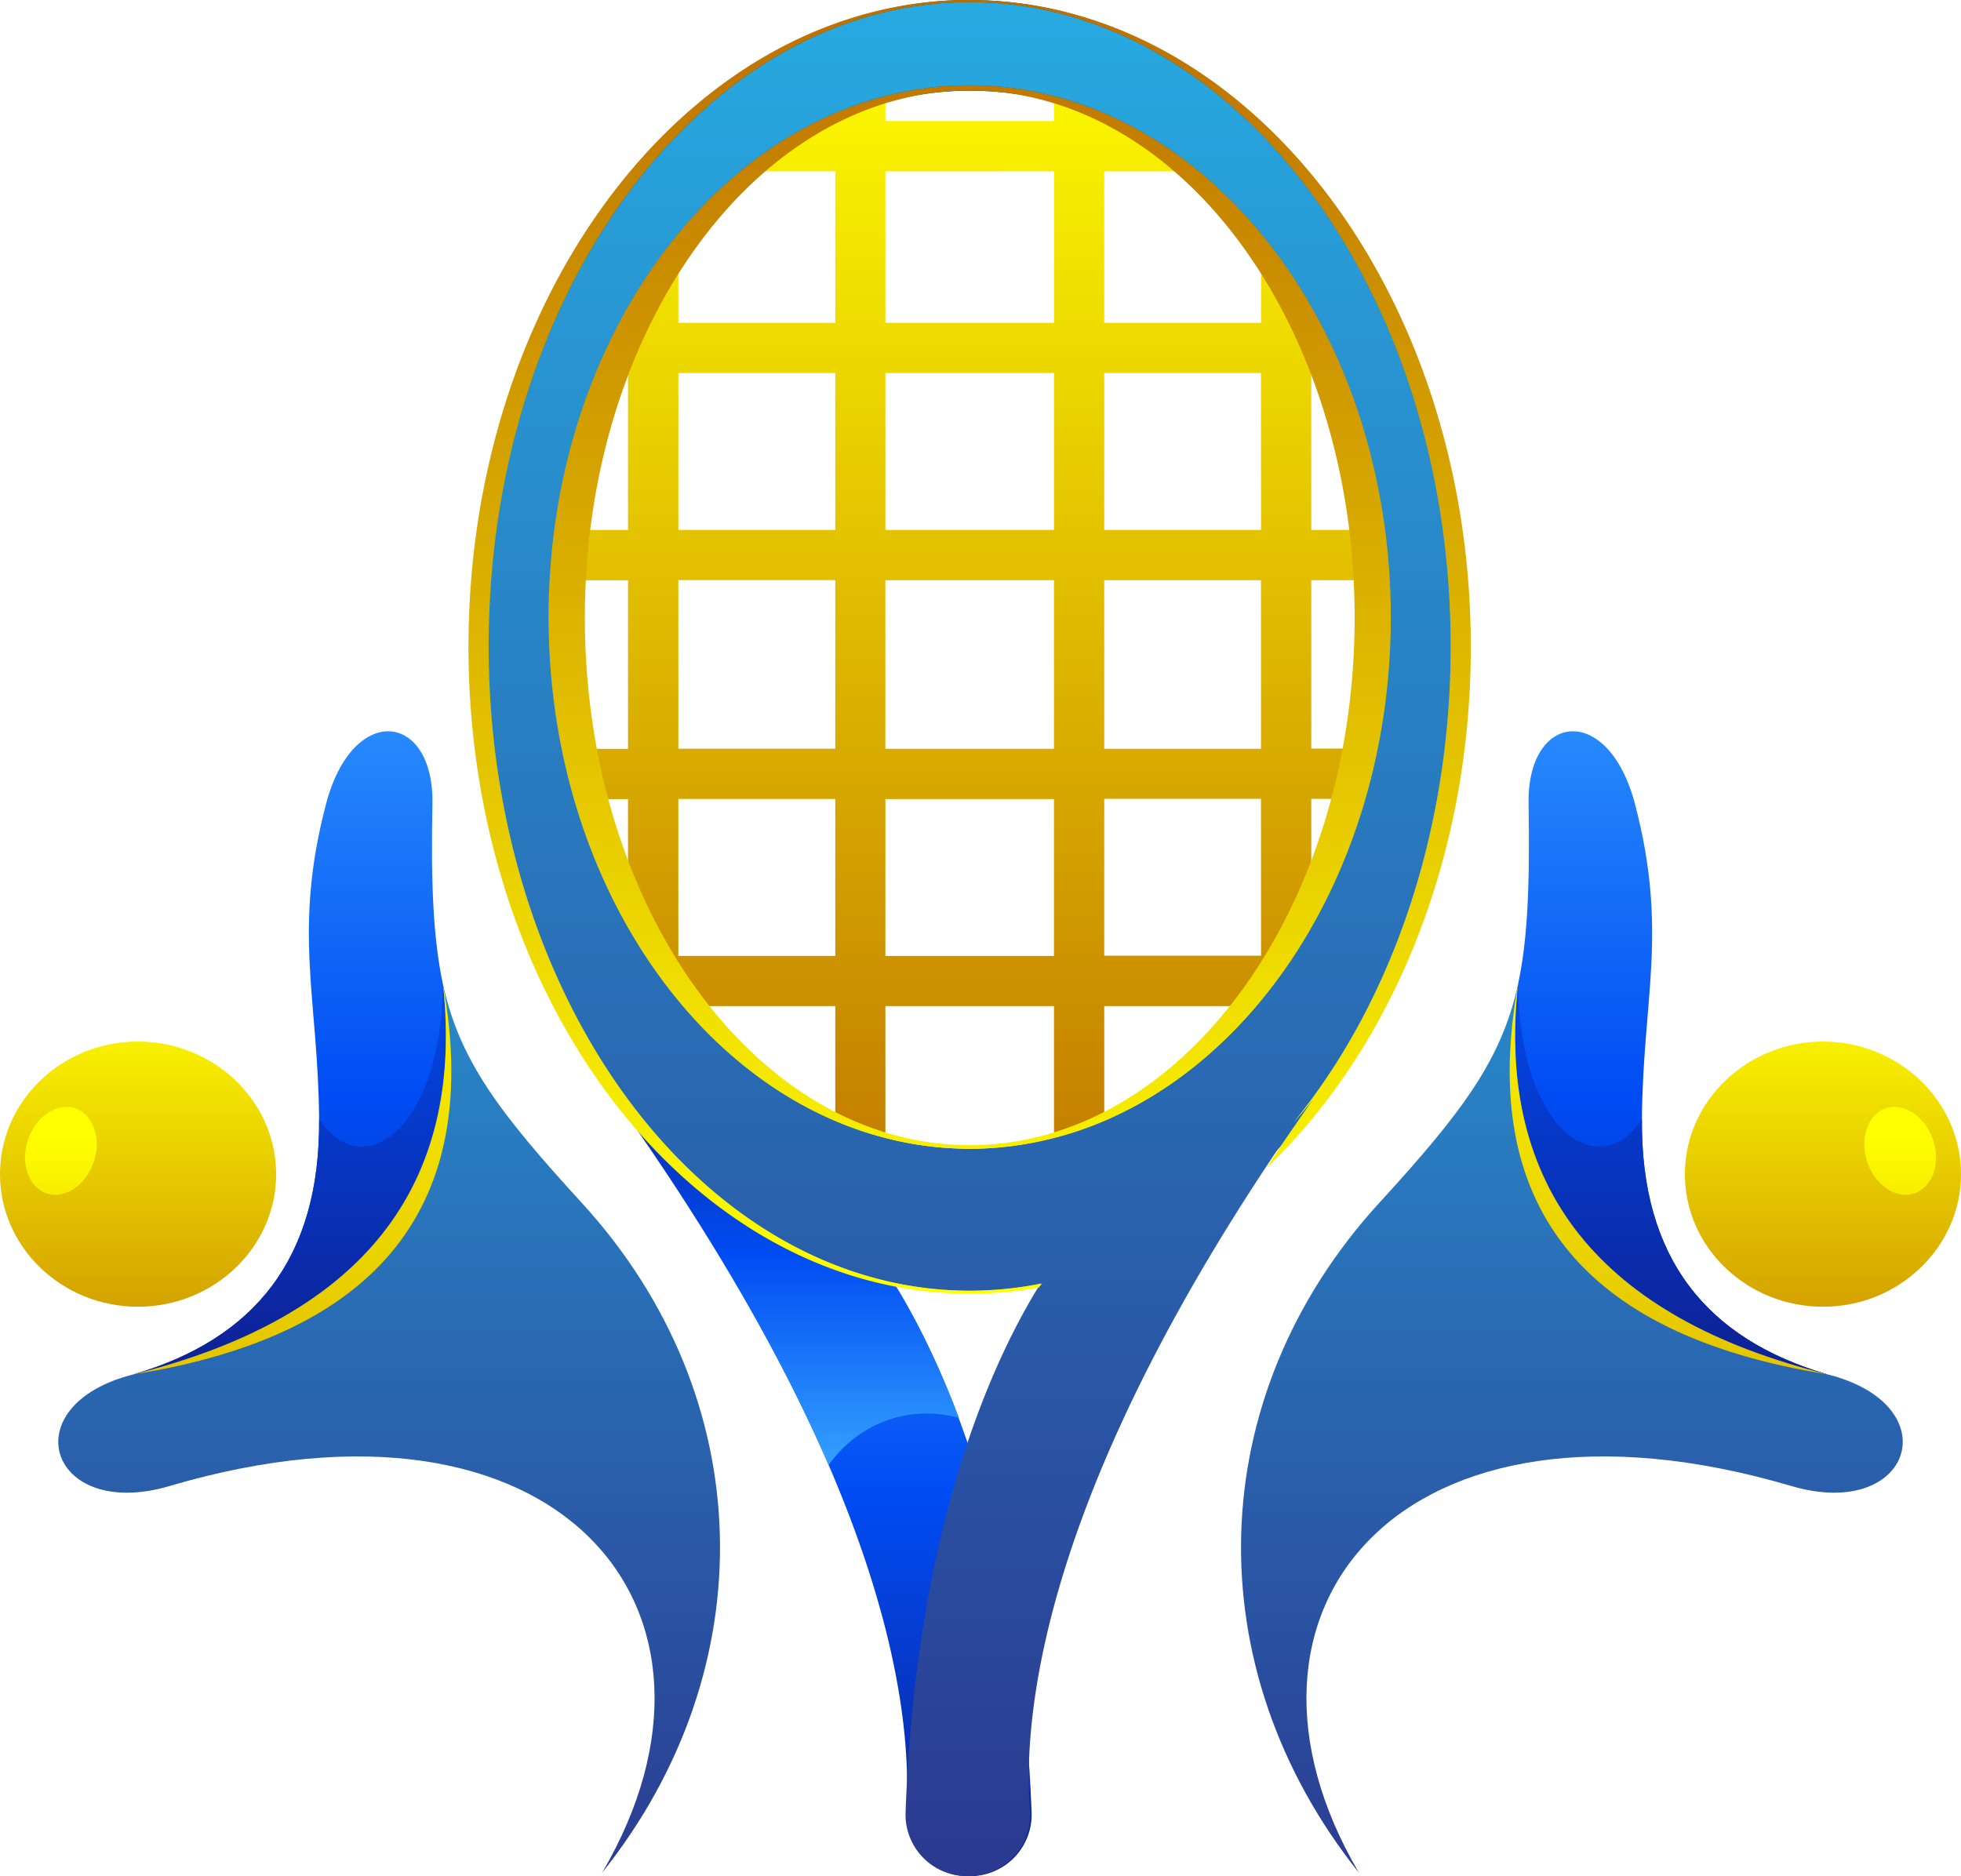 <svg xmlns="http://www.w3.org/2000/svg" xmlns:xlink="http://www.w3.org/1999/xlink" viewBox="0 0 524.91 502.27"><defs><style>.cls-1{fill:url(#Безымянный_градиент_59);}.cls-10,.cls-11,.cls-12,.cls-13,.cls-14,.cls-15,.cls-16,.cls-17,.cls-2,.cls-3,.cls-6,.cls-7,.cls-8,.cls-9{fill-rule:evenodd;}.cls-2{fill:url(#Безымянный_градиент_63);}.cls-3{fill:url(#Безымянный_градиент_65);}.cls-4{fill:url(#linear-gradient);}.cls-5{fill:url(#Безымянный_градиент_61);}.cls-6{fill:url(#linear-gradient-2);}.cls-7{fill:url(#linear-gradient-3);}.cls-8{fill:url(#Безымянный_градиент_59-2);}.cls-9{fill:url(#Безымянный_градиент_59-3);}.cls-10{fill:url(#linear-gradient-4);}.cls-11{fill:url(#Безымянный_градиент_59-4);}.cls-12{fill:url(#linear-gradient-5);}.cls-13{fill:url(#linear-gradient-6);}.cls-14{fill:url(#Безымянный_градиент_59-5);}.cls-15{fill:url(#Безымянный_градиент_59-6);}.cls-16{fill:url(#linear-gradient-7);}.cls-17{fill:url(#Безымянный_градиент_59-7);}.cls-18{fill:url(#Безымянный_градиент_70);}</style><linearGradient id="Безымянный_градиент_59" x1="259.55" y1="343.41" x2="259.55" y2="2.54" gradientUnits="userSpaceOnUse"><stop offset="0" stop-color="#bd6f00"/><stop offset="1" stop-color="#ff0"/></linearGradient><linearGradient id="Безымянный_градиент_63" x1="217.03" y1="284.38" x2="217.03" y2="502.27" gradientUnits="userSpaceOnUse"><stop offset="0" stop-color="#34a0ff"/><stop offset="0.53" stop-color="#004cf4"/><stop offset="1" stop-color="#0d2398"/></linearGradient><linearGradient id="Безымянный_градиент_65" x1="207.57" y1="285.55" x2="207.57" y2="392.23" gradientUnits="userSpaceOnUse"><stop offset="0" stop-color="#0d2398"/><stop offset="0.47" stop-color="#004cf4"/><stop offset="1" stop-color="#34a0ff"/></linearGradient><linearGradient id="linear-gradient" x1="259.55" y1="502.26" x2="259.55" gradientUnits="userSpaceOnUse"><stop offset="0" stop-color="#2b3990"/><stop offset="1" stop-color="#27aae1"/><stop offset="1" stop-color="#fcee21"/></linearGradient><linearGradient id="Безымянный_градиент_61" x1="259.79" y1="345.95" x2="259.79" y2="0.01" gradientUnits="userSpaceOnUse"><stop offset="0" stop-color="#ccf86f"/><stop offset="0.49" stop-color="#38aaa0"/><stop offset="1" stop-color="#00589f"/></linearGradient><linearGradient id="linear-gradient-2" x1="78.04" y1="410.51" x2="78.04" y2="160.68" xlink:href="#Безымянный_градиент_65"/><linearGradient id="linear-gradient-3" x1="104.16" y1="512.32" x2="104.16" y2="158.35" xlink:href="#linear-gradient"/><linearGradient id="Безымянный_градиент_59-2" x1="36.96" y1="396.3" x2="36.96" y2="265.4" xlink:href="#Безымянный_градиент_59"/><linearGradient id="Безымянный_градиент_59-3" x1="16.29" y1="434.86" x2="16.29" y2="303.9" xlink:href="#Безымянный_градиент_59"/><linearGradient id="linear-gradient-4" x1="77.59" y1="360.79" x2="77.59" y2="125.76" xlink:href="#Безымянный_градиент_65"/><linearGradient id="Безымянный_градиент_59-4" x1="78.32" y1="577.26" x2="78.32" y2="225.42" xlink:href="#Безымянный_градиент_59"/><linearGradient id="linear-gradient-5" x1="446.87" y1="410.51" x2="446.87" y2="160.68" xlink:href="#Безымянный_градиент_65"/><linearGradient id="linear-gradient-6" x1="420.75" y1="512.32" x2="420.75" y2="158.35" xlink:href="#linear-gradient"/><linearGradient id="Безымянный_градиент_59-5" x1="487.95" y1="396.3" x2="487.95" y2="265.4" xlink:href="#Безымянный_градиент_59"/><linearGradient id="Безымянный_градиент_59-6" x1="508.63" y1="434.86" x2="508.63" y2="303.9" xlink:href="#Безымянный_градиент_59"/><linearGradient id="linear-gradient-7" x1="447.32" y1="360.79" x2="447.32" y2="125.76" xlink:href="#Безымянный_градиент_65"/><linearGradient id="Безымянный_градиент_59-7" x1="446.59" y1="577.26" x2="446.59" y2="225.42" xlink:href="#Безымянный_градиент_59"/><linearGradient id="Безымянный_градиент_70" x1="259.55" y1="346.4" x2="259.55" y2="0.01" gradientUnits="userSpaceOnUse"><stop offset="0" stop-color="#ff0"/><stop offset="1" stop-color="#bd6f00"/></linearGradient></defs><g id="Layer_2" data-name="Layer 2"><g id="Слой_1" data-name="Слой 1"><path class="cls-1" d="M351,155.33h39.34c-.35-4.55-.83-9-1.45-13.47H351v-42h27.74c-1.65-4.6-3.42-9.1-5.36-13.46H351V48.72c-.75-1-1.51-1.91-2.29-2.85a140.84,140.84,0,0,0-11.17-12.15c-.46-.46-.92-.89-1.37-1.32H295.58V6.58a108,108,0,0,0-13.47-4V32.4H237V2.54a107.34,107.34,0,0,0-13.46,4V32.4H182.94c-.46.43-.92.86-1.38,1.32a142.46,142.46,0,0,0-11.17,12.15c-.78.94-1.54,1.88-2.29,2.85v37.7H145.72c-1.94,4.36-3.71,8.86-5.33,13.46H168.1v42H130.21c-.62,4.45-1.1,8.92-1.45,13.47H168.1v45.13H129.73c.56,4.55,1.24,9,2.07,13.46h36.3v42H144.16c1.91,4.64,4,9.11,6.22,13.47H168.1v27.87a150.13,150.13,0,0,0,11.15,12.71c.75.78,1.53,1.56,2.31,2.31a132.56,132.56,0,0,0,13,11.15h28.92v16a105.65,105.65,0,0,0,13.46,4v-20h45.13v20a106.28,106.28,0,0,0,13.47-4v-16H324.5a133.62,133.62,0,0,0,13-11.15c.78-.75,1.56-1.53,2.31-2.31A150.13,150.13,0,0,0,351,297.21V269.34h17.75c2.21-4.36,4.28-8.83,6.19-13.47H351v-42h36.3c.83-4.42,1.51-8.91,2.07-13.46H351Zm-13.46,45.13H295.58V155.33h41.95Zm-100.55,0V155.33h45.13v45.13Zm45.13,13.46v42H237v-42ZM237,141.86v-42h45.13v42Zm100.55,0H295.58v-42h41.95Zm0-96V86.42H295.58V45.87Zm-55.42,0V86.42H237V45.87Zm-100.55,0h42V86.42h-42Zm0,54h42v42h-42Zm0,55.45h42v45.13h-42Zm0,58.59h42v42h-42Zm0,96V269.34h42v40.58Zm55.42,0V269.34h45.13v40.58Zm100.55,0H295.58V269.34h41.95Zm0-54.05H295.58v-42h41.95Z"/><path class="cls-2" d="M157.91,284.38,231,331.6s41.09,46.48,45.13,153.57a16.46,16.46,0,0,1-16.42,17.1H259a16.5,16.5,0,0,1-16.39-17.61C244.37,455.83,236,390.89,157.91,284.38Z"/><path class="cls-3" d="M239.22,379.66a32.74,32.74,0,0,0-17.42,12.57c-12.76-29.35-32.66-64.81-63.36-106.68l73.08,47.23s13.06,14.75,25.18,46.83A32.33,32.33,0,0,0,239.22,379.66Z"/><path class="cls-4" d="M259.55,24.28c60.65,0,110,63.53,110,141.63s-49.34,141.63-110,141.63-110-63.54-110-141.63,49.35-141.63,110-141.63m0-24.28C186.94,0,128.09,77.44,128.09,173s58.85,173,131.46,173S391,268.5,391,173,332.15,0,259.55,0Zm92.08,293.78C319,335.14,278.5,343.69,278.5,343.69,266.38,363,245.16,407.62,242.4,485.2a16.46,16.46,0,0,0,16.42,17.06h.48a16.37,16.37,0,0,0,16.38-17.53C273.55,456.66,280.46,394.33,351.63,293.78Z"/><path class="cls-5" d="M391.25,173c0-88-50-160.7-114.66-171.55a104.39,104.39,0,0,0-17-1.4c-1.05,0-2.1,0-3.15,0-71,2.37-128.07,78.87-128.07,172.9,0,95.54,58.86,173,131.46,173a100.11,100.11,0,0,0,18.63-1.75l.33-.52a3.45,3.45,0,0,0,.4-.1,97,97,0,0,1-19.6,2c-71,0-128.77-77.39-128.77-172.5S188.54.57,259.55.57,388.31,78,388.31,173.07c0,50.46-16.26,95.94-42.14,127.53,1.91-2.15,3.83-4.44,5.71-6.81q-4.92,7-9.48,13.7C372.21,275.8,391.25,227.3,391.25,173ZM259.55,22.84c-62.15,0-112.7,63.85-112.7,142.34C146.85,242.6,196,305.77,257,307.49c-59.35-1.93-107.17-64.7-107.17-141.58,0-75.64,46.31-137.65,104.34-141.45,1.81-.14,3.61-.19,5.42-.19.88,0,1.77,0,2.66.05C321.75,26,369.79,88.87,369.79,165.91c0,71.73-41.66,131.19-95.46,140.4,55.2-9.16,97.91-69,97.91-141.13C372.24,86.69,321.69,22.84,259.55,22.84Z"/><path class="cls-6" d="M118.58,263.58c-2.66-12.44-3.25-27.29-2.83-48.44.42-24.46-21.33-27.2-28.5.17-8.92,34.09-2.08,51.92-1.83,84.26C85.75,337,68,358.46,35.83,367.91c65-8.62,91.67-45,82.75-104.33Z"/><path class="cls-7" d="M118.58,263.58q8.76,81.48-82.75,104.33c-32.91,8.21-22.75,39.4,9.5,29.94,104.5-30.85,157,33.35,115.84,103.51,43.75-54.82,42.08-127.39-5.42-179.31-22.25-24.3-32.67-38.15-37.17-58.47Z"/><path class="cls-8" d="M36.92,349.83c20.42,0,37-16,37-35.49s-16.58-35.5-37-35.5S0,294.76,0,314.34s16.58,35.49,36.92,35.49Z"/><path class="cls-9" d="M19.75,296.59c4.92,1.41,7.42,7.63,5.5,14s-7.5,10.37-12.42,9-7.41-7.71-5.5-14,7.5-10.37,12.42-9Z"/><path class="cls-10" d="M35.83,367.91q91.5-22.89,82.75-104.33c-.58,39-21.5,53.58-33.16,36C85.75,337,68,358.46,35.83,367.91Z"/><path class="cls-11" d="M118.58,263.58q8.76,81.48-82.75,104.33c66.34-10.61,93.34-45.86,82.75-104.33Z"/><path class="cls-12" d="M406.33,263.58c2.67-12.44,3.17-27.29,2.83-48.44-.41-24.46,21.34-27.2,28.5.17,8.92,34.09,2.09,51.92,1.84,84.26-.34,37.41,17.41,58.89,49.58,68.34-65-8.62-91.67-45-82.75-104.33Z"/><path class="cls-13" d="M406.33,263.58q-8.74,81.48,82.75,104.33c32.92,8.21,22.75,39.4-9.5,29.94-104.5-30.85-157,33.35-115.83,103.51C320,446.54,321.67,374,369.17,322.05c22.24-24.3,32.66-38.15,37.16-58.47Z"/><path class="cls-14" d="M488,349.83c20.33,0,36.91-16,36.91-35.49s-16.58-35.5-36.91-35.5-37,15.92-37,35.5,16.58,35.49,37,35.49Z"/><path class="cls-15" d="M505.16,296.59c-4.91,1.41-7.41,7.63-5.5,14s7.5,10.37,12.42,9,7.42-7.71,5.5-14-7.5-10.37-12.42-9Z"/><path class="cls-16" d="M489.08,367.91Q397.58,345,406.33,263.58c.5,39,21.5,53.58,33.17,36-.34,37.41,17.41,58.89,49.58,68.34Z"/><path class="cls-17" d="M406.33,263.58q-8.74,81.48,82.75,104.33c-66.33-10.61-93.33-45.86-82.75-104.33Z"/><path class="cls-18" d="M259.55,22.84c-62.15,0-112.7,63.85-112.7,142.34C146.85,242.6,196,305.77,257,307.49c.86.06,1.72.06,2.59.06a87.49,87.49,0,0,0,14.78-1.24c55.2-9.16,97.91-69,97.91-141.13C372.24,86.69,321.69,22.84,259.55,22.84Zm0,283.74c-56.79,0-103-63.31-103-141.16,0-75.34,43.33-137.08,97.61-141,1.81-.14,3.61-.19,5.42-.19.88,0,1.77,0,2.66.05,55.55,1.94,100.36,64.5,100.36,141.1C362.57,243.27,316.34,306.58,259.55,306.58Zm0-283.74c-62.15,0-112.7,63.85-112.7,142.34C146.85,242.6,196,305.77,257,307.49c.86.06,1.72.06,2.59.06a87.49,87.49,0,0,0,14.78-1.24c55.2-9.16,97.91-69,97.91-141.13C372.24,86.69,321.69,22.84,259.55,22.84Zm0,283.74c-56.79,0-103-63.31-103-141.16,0-75.34,43.33-137.08,97.61-141,1.81-.14,3.61-.19,5.42-.19.88,0,1.77,0,2.66.05,55.55,1.94,100.36,64.5,100.36,141.1C362.57,243.27,316.34,306.58,259.55,306.58Zm17-305.17a104.39,104.39,0,0,0-17-1.4c-1.05,0-2.1,0-3.15,0-72.52,2.18-131,79-131,173.15,0,95.51,60.19,173.19,134.16,173.19a102.8,102.8,0,0,0,18.55-1.67l.32-.53.33-.52a3.45,3.45,0,0,0,.4-.1,97,97,0,0,1-19.6,2c-71,0-128.77-77.39-128.77-172.5S188.54.57,259.55.57,388.31,78,388.31,173.07c0,50.46-16.26,95.94-42.14,127.53,1.91-2.15,3.83-4.44,5.71-6.81q-4.92,7-9.48,13.7c-1.18,1.78-2.37,3.56-3.5,5.28,33.2-31.56,54.8-82.37,54.8-139.56C393.7,85.15,342.56,12.26,276.59,1.41Zm-17,21.43c-62.15,0-112.7,63.85-112.7,142.34C146.85,242.6,196,305.77,257,307.49c.86.06,1.72.06,2.59.06a87.49,87.49,0,0,0,14.78-1.24c55.2-9.16,97.91-69,97.91-141.13C372.24,86.69,321.69,22.84,259.55,22.84Zm0,283.74c-56.79,0-103-63.31-103-141.16,0-75.34,43.33-137.08,97.61-141,1.81-.14,3.61-.19,5.42-.19.88,0,1.77,0,2.66.05,55.55,1.94,100.36,64.5,100.36,141.1C362.57,243.27,316.34,306.58,259.55,306.58Z"/></g></g></svg>